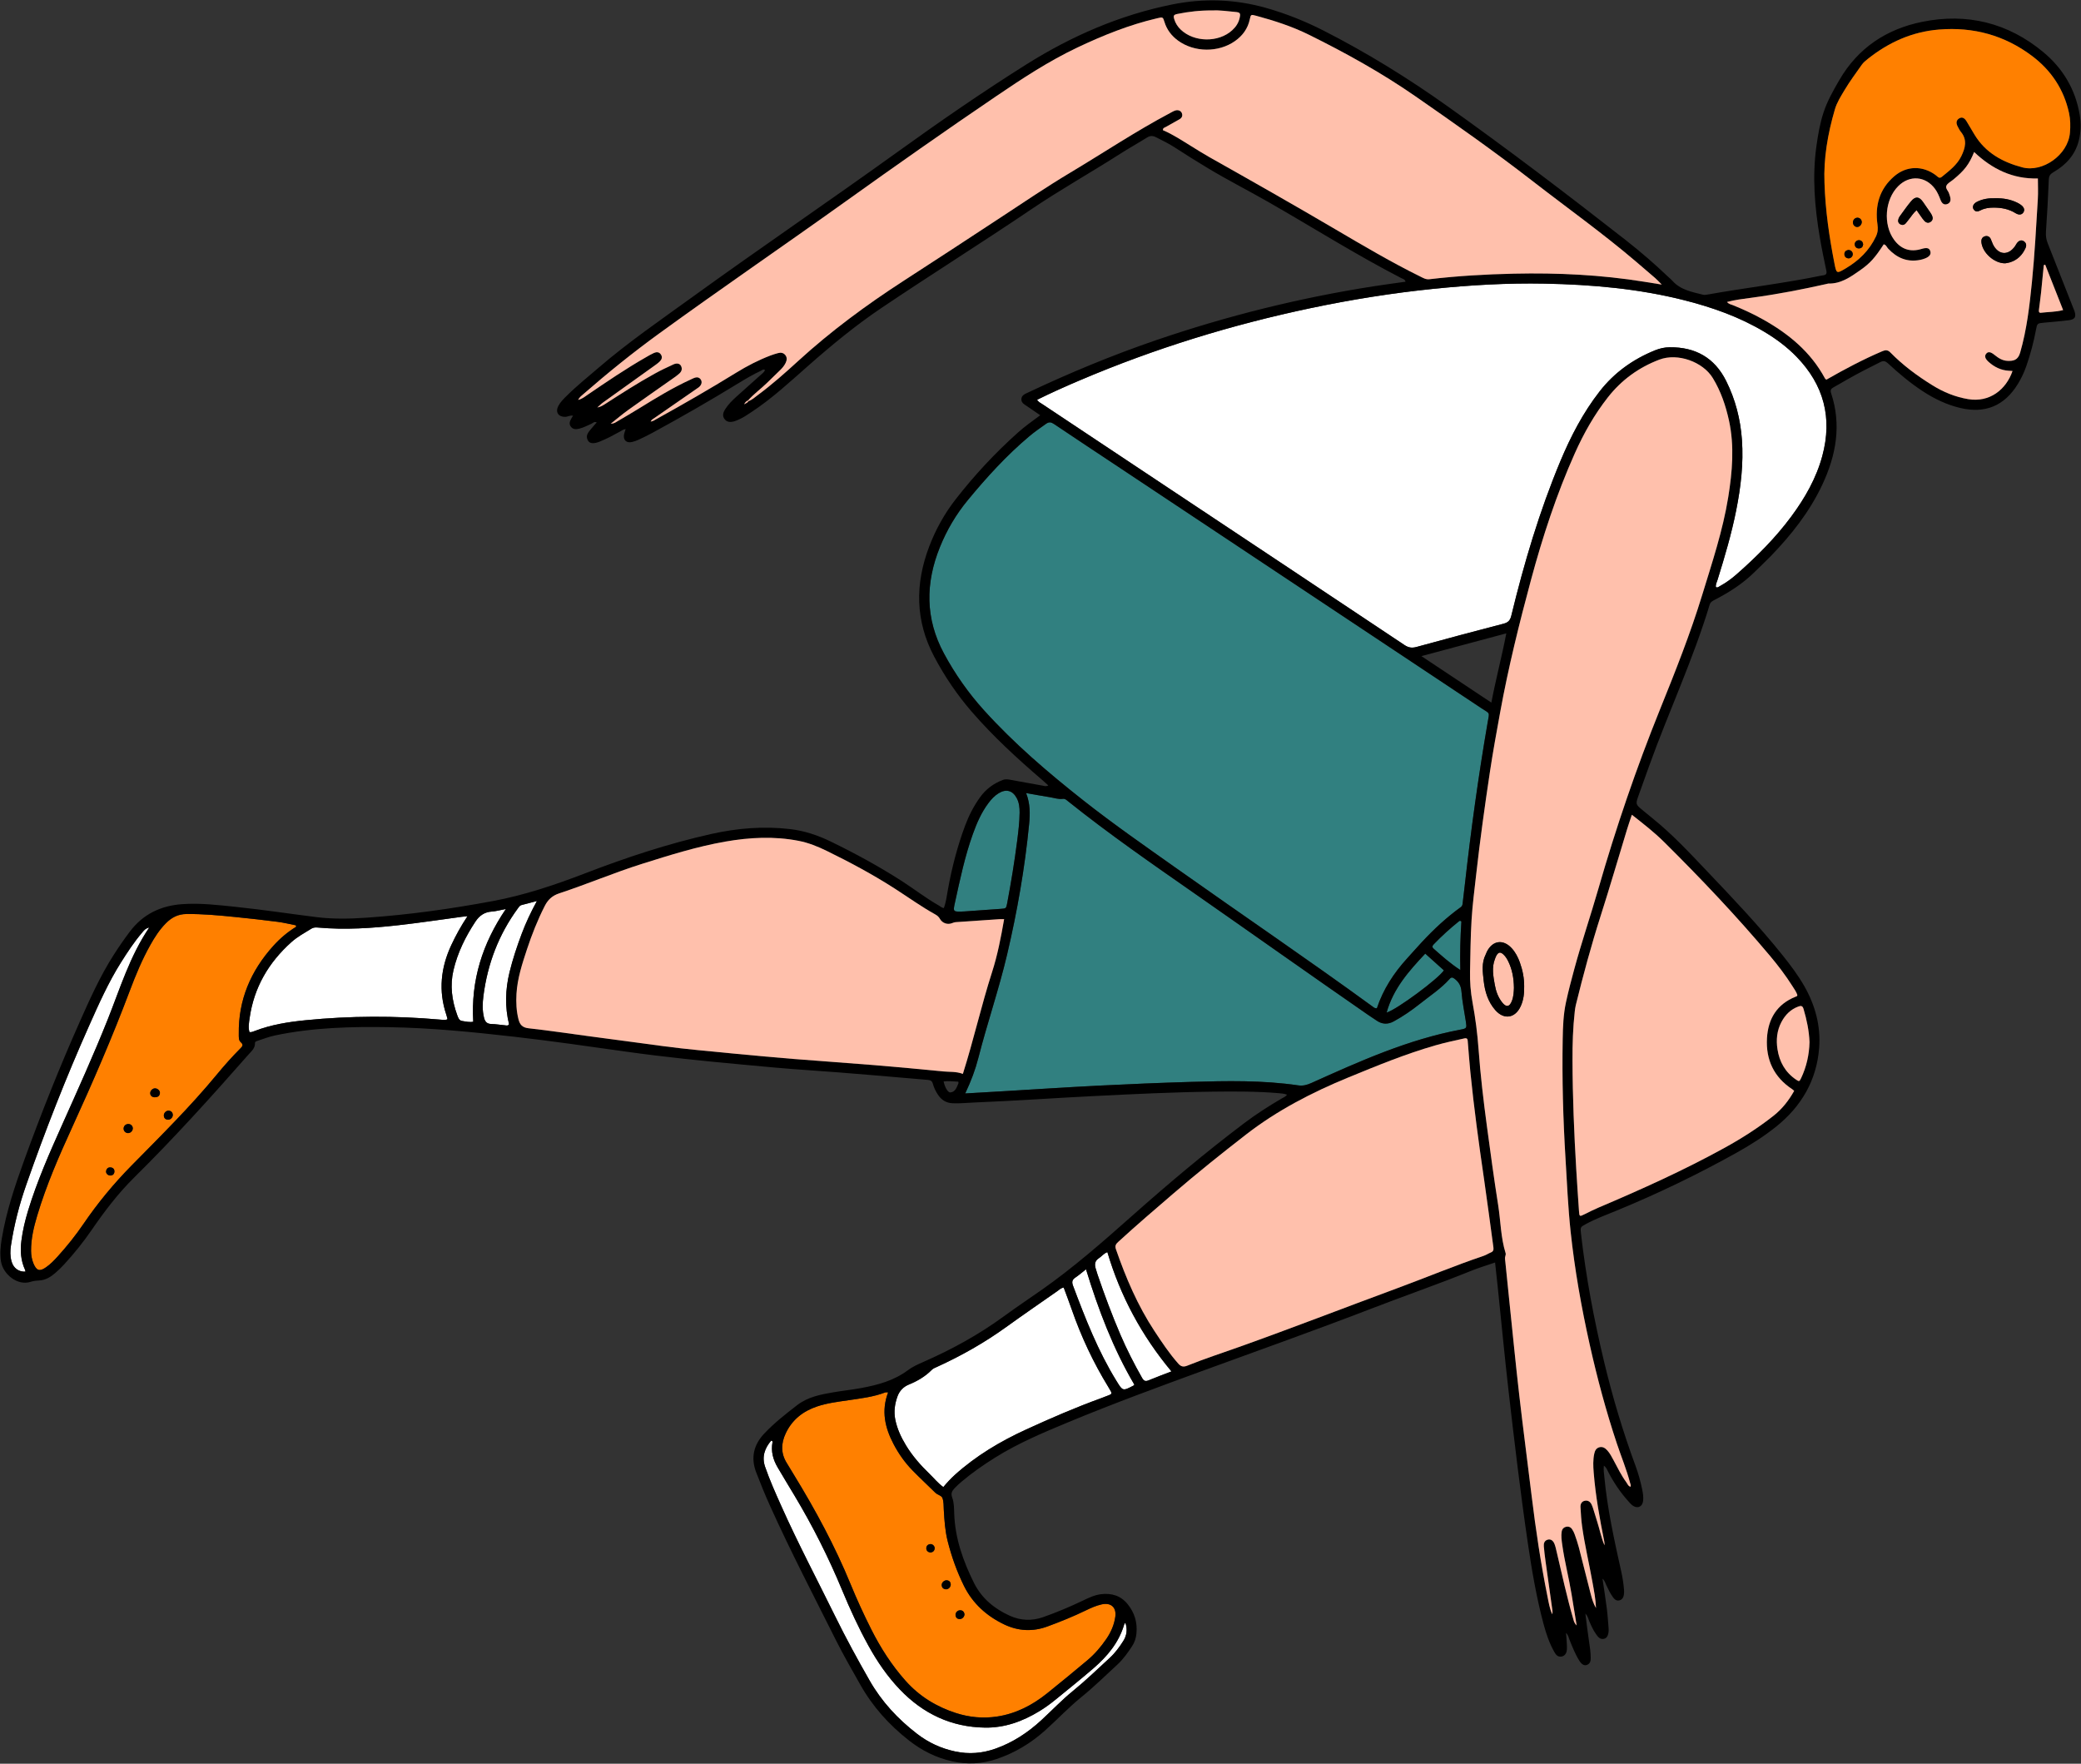 <?xml version="1.0" encoding="UTF-8"?> <svg xmlns="http://www.w3.org/2000/svg" id="Layer_2" data-name="Layer 2" viewBox="0 0 1440.5 1220.77"><rect x="0" y="0" width="1440.5" height="1220.77" fill="#333333" stroke="none"/> <defs> <style> .cls-1 { fill: #fff; } .cls-2 { fill: #318080; } .cls-3 { fill: #ff8000; } .cls-4 { fill: #ffc0ac; } </style> </defs> <g id="character"> <g> <path class="cls-1" d="m98.32,645.59c1.13-1.33,2.1-2.92,4.98-3.6-13.56,20.05-20.19,42.26-28.71,63.59-9.87,24.74-20.85,48.99-31.73,73.29-8.67,19.36-17.22,38.77-23.43,59.12-2.07,6.78-3.7,13.62-4.6,20.67-.9,7.01-.49,13.81,2.54,20.31.17.36.16.8.24,1.22-4.65.23-8.3-2.44-9.6-7.02-1.05-3.69-.99-7.42-.41-11.19,2.18-14.33,5.8-28.31,10.58-41.95,13.08-37.35,27.49-74.19,43.62-110.34,6.62-14.83,13.22-29.7,21.91-43.49,4.5-7.13,9.11-14.19,14.61-20.61Z"></path> <path class="cls-1" d="m361.16,626.38c3.18-.77,6.33-1.65,10.5-2.75-4.32,7.98-7.71,15.17-10.51,22.64-3.27,8.73-6.23,17.57-8.44,26.63-2.93,12-3.27,24.08-.34,36.06-.83,1.27-1.95.79-2.93.7-3.14-.28-6.28-.83-9.42-.9-3-.07-4.27-1.65-4.94-4.26-1.29-5.05-1.09-10.19-.44-15.24,2.86-22.19,10.6-42.5,23.89-60.6.71-.97,1.3-1.96,2.63-2.28Z"></path> <path class="cls-1" d="m340.43,630.94c2.95-.19,5.87-1.05,9.74-1.78-16.3,23.99-24.25,49.44-22.59,78.04-2.39.49-5.19-.1-7.9-.57-1.94-.34-2.59-2.39-3.2-4.07-3.68-10.11-5.08-20.46-2.58-31.05,2.86-12.14,8.3-23.17,15.15-33.55,2.72-4.12,6.23-6.69,11.38-7.02Z"></path> <path class="cls-1" d="m319.6,634.57c1.03-.14,2.06-.21,4-.41-4.55,6.88-8.08,13.3-11.19,19.97-7.31,15.65-9.02,31.68-3.45,48.25.28.85.5,1.72.73,2.59.03.13-.04.29-.09.64-1.67.57-3.44.26-5.18.11-30.97-2.73-61.94-2.64-92.86.44-11.97,1.19-23.88,3.07-35.22,7.44-1.1.43-2.21.96-3.66.79-.95-3.22-.34-6.49.11-9.69,2.99-21.19,13.14-38.48,28.95-52.63,4.17-3.73,9.11-6.38,13.83-9.31,1.53-.95,3.13-.87,4.8-.73,18.53,1.65,37,.43,55.41-1.64,14.64-1.64,29.21-3.86,43.82-5.82Z"></path> <path class="cls-1" d="m778.98,1123.12c1.61,4.74.97,8.94-1.47,12.77-2.66,4.19-5.59,8.19-9.3,11.6-8.43,7.74-16.65,15.72-25.54,22.95-7.73,6.28-14.57,13.52-21.89,20.25-9.31,8.57-19.65,15.37-31.62,19.63-9.18,3.27-18.48,4.01-28,1.97-9.71-2.09-18.41-6.07-26.37-12.21-13.31-10.25-24.43-22.2-32.81-36.84-8.39-14.65-16.45-29.45-23.9-44.58-12.49-25.4-25.73-50.43-37.27-76.29-4-8.94-8.01-17.87-11.2-27.12-2.38-6.92-.27-12.88,4.24-18.14.95.3.95.75.88,1.17-1.15,6.24.38,11.97,3.52,17.32,3.88,6.63,7.88,13.18,11.83,19.77,12.55,20.96,23.51,42.72,32.87,65.3,5.41,13.08,11.33,25.94,18.17,38.35,6.06,11,13.11,21.31,21.8,30.39,16.05,16.76,35.56,26.04,58.94,26.37,13.66.19,26.02-4.31,37.55-11.33,4.12-2.51,8.01-5.37,11.74-8.43,8.63-7.06,17.34-14.01,25.77-21.3,9.58-8.28,17.57-17.79,21.24-30.27.11-.37.41-.68.82-1.33Z"></path> <path class="cls-1" d="m810.9,949.24c-5.72,2.21-10.79,4.07-15.76,6.15-2.25.94-3.37.47-4.58-1.67-5.5-9.69-10.56-19.6-14.96-29.82-5.87-13.67-11.06-27.62-15.86-41.71-.48-1.42-.9-2.86-1.33-4.3-.84-2.87-.48-5.31,2.3-7.05,1.88-1.18,3.18-3.18,5.83-4.17,9.02,30.46,23.73,57.79,44.36,82.57Z"></path> <path class="cls-1" d="m785.23,958.41c-.33.37-.4.53-.53.59-7.6,3.99-7.49,3.92-11.97-3.35-12.72-20.64-21.46-43.08-29.93-65.65-.94-2.5-.8-4.15,1.55-5.71,2.48-1.65,4.73-3.65,7.4-5.74,8.58,28.02,18.81,54.95,33.48,79.86Z"></path> <path class="cls-1" d="m769,963.11c.68,1.19.35,1.93-.95,2.4-1.98.71-3.91,1.56-5.89,2.28-17.55,6.36-34.68,13.78-51.64,21.55-18,8.23-34.93,18.28-49.71,31.65-2.79,2.53-5.3,5.28-7.81,8.29-3.72-2.64-6.44-6.11-9.56-9.12-6.19-5.98-11.86-12.41-16.34-19.81-3.37-5.56-6.1-11.39-7.39-17.84-1.09-5.49-.33-10.8,1.54-15.98,1.4-3.88,4.13-6.68,7.92-8.22,5.93-2.41,11.32-5.59,15.84-10.17.98-1,2.28-1.44,3.5-2,16.9-7.7,32.97-16.79,48.05-27.67,11.73-8.45,23.64-16.64,35.49-24.92,1.2-.84,2.24-2.02,4.26-2.36,1.88,5.12,3.78,10.03,5.5,15,6.54,18.85,14.95,36.8,25.37,53.8.63,1.03,1.22,2.08,1.82,3.12Z"></path> <path class="cls-1" d="m1243.59,246.93c18.95,19.48,24.93,42.37,17.86,68.59-4.18,15.5-12.02,29.18-21.49,41.98-10.99,14.85-23.98,27.8-37.82,39.97-3.65,3.21-7.52,6.01-11.77,8.31-.73.4-1.39,1.22-2.61.57-.27-1.76.65-3.41,1.17-5.07,4.92-15.81,9.63-31.68,12.87-47.95,3.21-16.16,5.17-32.45,3.99-48.93-1.02-14.24-4.51-27.91-10.93-40.75-8.07-16.12-21.34-23.46-39.11-23.29-3.52.03-6.89.81-10.11,2.11-15.23,6.18-28.18,15.39-38.36,28.46-11.49,14.74-19.98,31.11-27.16,48.26-14.5,34.68-25.14,70.59-33.99,107.05-.8,3.27-2.23,4.66-5.41,5.48-20.1,5.22-40.16,10.58-60.18,16.08-3.2.88-5.58.51-8.35-1.34-54-36.01-108.07-71.92-162.13-107.85-29.47-19.6-58.95-39.18-88.41-58.79-1.23-.83-2.68-1.41-3.79-3.09,10.03-4.96,19.92-9.37,29.89-13.6,51.54-21.93,104.8-38.35,159.61-49.87,28.01-5.89,56.24-10.41,84.71-13.32,25.64-2.62,51.36-4.12,77.14-3.62,32.59.64,64.95,3.46,96.67,11.49,19.49,4.94,38.31,11.59,55.65,21.99,8.04,4.82,15.51,10.39,22.06,17.13Z"></path> <path class="cls-3" d="m204.8,640.46c.08.32.16.65.24.98-5.96,3.64-11.22,8.12-15.86,13.27-15.65,17.35-24.27,37.48-23.89,61.11.03,1.95-.21,4.21,1.36,5.55,2.23,1.88.95,3.1-.36,4.41-5.75,5.77-11.14,11.85-16.32,18.12-18.33,22.23-38.83,42.44-59,62.94-12.3,12.51-23.4,25.92-33.25,40.39-5.35,7.86-11.29,15.25-17.66,22.3-2.53,2.8-5.14,5.52-8.26,7.67-4.36,3.03-6.49,2.38-8.6-2.59-1.18-2.81-1.66-5.76-1.69-8.81-.07-8.38,1.86-16.42,4.24-24.37,6.31-21.12,15.11-41.26,24.25-61.25,14.21-31.08,27.81-62.42,39.84-94.41,4.09-10.87,8.53-21.56,14.22-31.69,3.02-5.4,6.36-10.59,10.75-15.02,3.95-3.98,8.33-6.37,14.31-6.42,11.33-.11,22.55.95,33.78,2.08,9.74.98,19.46,2.07,29.16,3.31,4.28.55,8.49,1.6,12.74,2.43Zm-85.17,131.25c-.1-1.75-1.08-2.75-2.76-2.94-1.76-.19-3.52,1.52-3.47,3.31.04,1.75,1.01,2.77,2.74,2.92,1.81.17,3.48-1.46,3.49-3.29Zm-8.93-15.05c.18-1.68-1.61-3.37-3.41-3.35-1.76,0-3.39,1.72-3.31,3.47.08,1.7,1.39,2.76,3.38,2.71,1.86-.06,3.14-.89,3.34-2.83Zm-18.77,24.36c0-1.7-1.4-3.06-3.13-3.04-1.76.03-3.14,1.31-3.24,3.01-.1,1.71,1.18,3.16,2.9,3.29,1.78.13,3.46-1.45,3.47-3.26Zm-12.73,30.02c.12-1.73-.88-2.87-2.66-3.01-1.8-.14-2.84.9-3.1,2.6-.22,1.5,1.12,2.91,2.79,3.02,1.68.02,2.84-.86,2.97-2.61Z"></path> <path class="cls-3" d="m762.54,1110.49c6.46-1.45,10.4,2.02,9.49,8.57-.78,5.61-3.03,10.71-6.21,15.36-3.76,5.49-8.08,10.53-13.19,14.8-9.25,7.72-18.52,15.42-27.93,22.94-10.15,8.1-21.41,13.96-34.43,15.94-9.71,1.48-19.27.57-28.55-2.41-13.58-4.36-25.36-11.62-34.93-22.38-9.59-10.78-17.26-22.78-23.73-35.61-5.15-10.22-9.92-20.62-14.26-31.2-10.83-26.4-24.35-51.4-39.23-75.7-1.65-2.7-3.25-5.43-4.92-8.11-4.23-6.76-4.04-13.66-.72-20.67,4.45-9.42,12-15.29,21.67-18.53,7.02-2.36,14.38-3.24,21.67-4.31,8.64-1.28,17.32-2.26,25.55-5.42.37-.14.84-.02,1.95-.02-4.87,12.89-2.16,24.47,3.72,35.7,3.51,6.72,7.85,12.87,13.13,18.29,5.14,5.28,10.58,10.29,15.82,15.47,1.51,1.49,4.28,1.94,4.91,3.62.97,2.58.81,5.61.97,8.46.42,7.22.9,14.43,2.68,21.47,2.7,10.69,6.38,21.05,11.26,30.92,6.04,12.18,15.69,20.87,27.85,26.69,9.67,4.62,19.72,5.17,29.85,1.45,9.04-3.32,17.97-6.93,26.64-11.13,3.53-1.71,7.09-3.32,10.94-4.19Zm-97.91,10.14c1.67-.1,3.12-1.81,3-3.5-.33-1.53-1.24-2.58-3.03-2.57-1.92.02-3.42,1.74-3.14,3.61.27,1.79,1.46,2.57,3.17,2.46Zm-6.51-23.85c-.06-1.6-.83-2.74-2.6-2.96-1.74-.22-3.66,1.39-3.66,3.15s.91,2.81,2.64,3.05c1.8.26,3.53-1.28,3.62-3.24Zm-11.13-24.94c.19-1.63-1.42-3.26-3.05-3.08-1.68.19-2.76,1.24-2.74,2.94.03,1.7,1.16,2.64,2.86,2.91,1.63-.21,2.74-1.06,2.93-2.77Z"></path> <path class="cls-4" d="m1047.97,683.72c-.09,2.5-.16,5.96-1.47,9.23-1.61,4.01-3.81,4.41-6.51,1.09-2.91-3.57-4.46-7.82-5.25-12.29-1.07-6.01-2.28-12.09.13-18.1.33-.83.6-1.71,1.07-2.46,1.39-2.23,2.72-2.4,4.72-.58,1.58,1.44,2.64,3.25,3.55,5.16,2.54,5.38,3.67,11.08,3.76,17.95Z"></path> <path class="cls-2" d="m986.57,660.06c4.45,3.99,8.68,7.79,12.9,11.57-3.69,5.73-32.34,27.03-39.63,29.24,4.65-16.71,15.46-28.79,26.73-40.81Z"></path> <path class="cls-2" d="m1010.07,637.56c.35-.28.82-.34,1.52.25-.71,10.76-1.03,21.81-.74,33.6-7.12-4.63-12.75-9.71-18.44-14.74-1.2-1.06-1.01-1.95,0-3.02,5.52-5.76,11.43-11.1,17.65-16.09Z"></path> <path class="cls-2" d="m703.77,552.37c1.69,3.14,2.05,6.59,2.02,10.08-.07,6.64-.88,13.22-1.72,19.78-1.83,14.34-4.19,28.6-6.86,42.8-.72,3.83-.79,3.79-4.5,4.04-8.87.62-17.73,1.26-24.85,1.77-8.3.42-8.26.43-6.83-6.08,3.51-16.02,6.86-32.08,12.43-47.56,2.71-7.55,5.88-14.83,10.72-21.29,2-2.68,4.23-5.12,7.1-6.87,5.17-3.14,9.65-1.95,12.49,3.33Z"></path> <path class="cls-2" d="m1014.67,706.96c.71,4.72.71,4.87-3.75,5.71-36.29,6.86-69.66,21.84-103.02,36.87-3.06,1.38-5.81,2.21-9.35,1.69-24.55-3.59-49.27-3.11-73.96-2.39-21.23.62-42.45,1.5-63.66,2.57-22.86,1.15-45.71,2.67-68.56,4.02-7.79.46-15.59.9-24.23,1.4,4.04-8.47,7.03-16.49,9.15-24.79,6.11-23.92,14.19-47.32,19.84-71.33,7-29.75,12.28-59.87,15.25-90.33.69-7.06.79-14.06-2.08-21.44,5.93,1.04,11.21,2.02,16.51,2.86,2.96.47,5.85,1.56,8.91,1.13,1.57-.22,2.52.81,3.56,1.64,28.36,22.7,58.23,43.36,87.99,64.11,39.91,27.83,79.58,55.97,119.58,83.66,1.98,1.37,4.02,2.64,6,4.01,3.84,2.68,7.77,2.85,11.87.63,6.5-3.53,12.58-7.74,18.35-12.33,6.94-5.53,14.45-10.39,20.41-17.09,1.19-1.34,2.04-1.1,3.37-.11,3.05,2.29,4.52,4.96,4.82,8.98.52,6.88,1.97,13.69,3,20.53Z"></path> <path class="cls-2" d="m1025.28,490.09c6.37,4.23,5.81,2.3,4.43,10.35-6.37,36.94-11.49,74.07-15.66,111.32-.5,4.49-1.08,8.97-1.58,13.46-.12,1.07-.3,1.94-1.31,2.67-9.8,7.06-18.6,15.26-26.82,24.09-3.49,3.74-6.86,7.6-10.31,11.39-9.22,10.12-16.57,21.38-20.94,34.52-1.55.08-2.18-.64-2.89-1.15-44.55-32.46-90.17-63.39-135.15-95.24-21.99-15.57-44.16-30.93-65.33-47.63-24.27-19.14-47.72-39.19-68.5-62.16-10.85-12-20.09-25.12-27.79-39.4-13.03-24.16-12.87-48.69-2.81-73.6,4.76-11.79,11.17-22.67,19.29-32.51,13.05-15.82,26.82-30.96,42.55-44.2,3.69-3.11,7.66-5.84,11.59-8.63,2.1-1.49,3.55-1.23,5.59.14,14.74,9.93,29.57,19.71,44.37,29.54,83.76,55.67,167.53,111.33,251.27,167.04Z"></path> <path d="m1439.58,79.29c1.02,5.99.9,12.01-.58,17.94-2.5,9.98-8.89,16.95-17.57,21.93-2.24,1.29-3.11,2.6-3.22,5.23-.48,12.03-1.15,24.07-1.97,36.09-.19,2.81.2,5.33,1.22,7.9,5.89,14.83,11.72,29.69,17.57,44.53.33.84.71,1.67.99,2.52,1.26,3.92.3,5.66-3.88,6.2-5.67.72-11.38,1.18-17.08,1.7-4.86.45-4.87.42-5.75,5.06-1.59,8.45-3.8,16.73-6.61,24.86-1.53,4.42-3.51,8.64-5.97,12.63-9.27,15.05-22.57,20.55-39.73,16.52-9.37-2.21-17.87-6.3-25.87-11.51-8.73-5.69-16.68-12.39-24.31-19.45-1.73-1.6-3.08-1.88-5.08-.89-7.83,3.88-15.6,7.86-23.19,12.19-3.14,1.78-6.24,3.65-9.4,5.38-1.69.93-2.32,1.94-1.64,3.97,7.33,22.07,3.46,43.11-6.14,63.53-8.76,18.62-21.34,34.54-35.55,49.24-3.56,3.68-7.34,7.15-10.96,10.77-8.3,8.29-18.05,14.49-28.41,19.8-1.43.73-2.51,1.49-2.99,3.08-11.49,38.13-28.43,74.2-41.88,111.6-2.59,7.22-5.22,14.44-7.77,21.68-1.59,4.51-1.33,5.23,2.52,8.4,2.44,2.01,4.86,4.05,7.33,6.02,14.05,11.25,26.23,24.43,38.58,37.42,17.76,18.65,35.49,37.35,51.62,57.47,5.47,6.83,10.74,13.81,15.08,21.41,7.59,13.28,11.48,27.68,10.3,42.88-1.74,22.34-12.3,40.38-29.64,54.32-8.57,6.88-17.9,12.79-27.51,18.15-26.84,14.99-54.48,28.32-82.92,40.02-7.23,2.97-14.6,5.65-21.49,9.41-3.68,2-3.79,2.16-3.32,6.35,3.41,29.97,8.99,59.54,16.01,88.85,5.86,24.47,13.05,48.54,21.78,72.15,1.93,5.22,3.42,10.6,4.55,16.06.55,2.67,1,5.36.71,8.07-.46,4.25-4.11,5.76-7.49,3.14-1.06-.83-1.95-1.89-2.85-2.9-5.45-6.09-9.98-12.82-13.76-20.07-.74-1.41-1.17-3.06-3.1-4.48-.33,2.9.11,5.33.33,7.76,2.07,22.1,6.86,43.71,11.66,65.32.92,4.13,1.6,8.28,1.94,12.49.1,1.19.14,2.42-.04,3.6-.28,1.86-1.02,3.51-3.07,4.06-2.1.56-3.42-.65-4.54-2.19-1.86-2.57-3.22-5.43-4.56-8.29-.68-1.45-1.04-3.1-2.66-4.53,1.06,7.27,2.16,14.09,3.03,20.95.57,4.47.82,8.99,1.21,13.49.04.45.03.91.02,1.36-.1,3.32-1.2,5.42-3.24,5.85-2.73.58-4.13-1.31-5.45-3.18-2.02-2.84-3.43-6.01-4.79-9.2-.64-1.49-.88-3.19-2.62-5.09.45,3.65.79,6.62,1.19,9.59.71,5.22,1.49,10.43,2.16,15.66.23,1.79.26,3.6.33,5.41.08,2.08-.39,3.96-2.54,4.84-1.78.72-3.58-.15-5.18-2.64-2.94-4.59-4.9-9.65-6.93-14.68-.61-1.51-.81-3.23-2.44-4.81.14,1.77.29,3.15.37,4.54.12,2.25.35,4.51.24,6.76-.14,2.88-1.54,4.66-3.68,5.05-2.55.47-3.89-1.14-4.98-3.06-3.45-6.07-5.67-12.62-7.47-19.32-4.93-18.36-8.1-37.07-10.87-55.83-5.14-34.87-9.27-69.86-13.3-104.87-2.79-24.23-5.07-48.53-7.59-72.79-.58-5.53-1.2-11.05-1.83-16.85-5.77,1.99-11.36,3.64-16.73,5.82-22.6,9.16-45.65,17.12-68.39,25.9-38.33,14.8-77.05,28.53-115.64,42.63-31.8,11.62-63.6,23.28-94.88,36.27-17.24,7.16-34.45,14.41-50.36,24.35-8.2,5.13-16.09,10.62-23.46,16.86-1.72,1.46-3.39,3-4.92,4.65-1.64,1.78-2.43,3.44-1.37,6.33,1.26,3.42,1.23,7.39,1.36,11.14.61,17.09,6.2,32.8,13.69,47.84,5.28,10.6,14.09,17.91,24.85,22.74,7.45,3.34,15.15,3.67,22.9.96,9.38-3.29,18.53-7.13,27.5-11.42,4.09-1.96,8.2-3.96,12.72-4.49,7.23-.84,13.54.91,18.41,6.92,4.84,5.97,6.76,12.64,6.08,20.19-.3,3.21-1.25,6.22-3.03,8.89-3,4.52-6.09,8.97-10.13,12.68-8.21,7.53-16.14,15.38-24.81,22.41-8.91,7.21-16.76,15.59-25.29,23.23-9.9,8.87-21.04,15.57-33.63,19.79-10.08,3.38-20.35,3.86-30.74,1.55-11.06-2.46-20.82-7.37-29.8-14.39-13.85-10.83-25.27-23.56-33.89-38.91-5.68-10.11-11.51-20.14-16.7-30.51-15.43-30.83-31.38-61.41-45.55-92.86-3.46-7.69-6.67-15.48-9.68-23.36-3.84-10.05-1.72-19.03,5.49-26.7,6.93-7.37,14.89-13.61,22.88-19.78,7.41-5.72,16.36-7.41,25.29-8.94,6.38-1.08,12.84-1.75,19.2-2.93,11.45-2.13,22.58-5.14,32.17-12.31,3.12-2.33,6.73-3.99,10.32-5.56,19.79-8.66,38.63-18.96,56.11-31.74,8.63-6.32,17.53-12.25,26.29-18.39,21.86-15.35,41.9-32.91,61.86-50.62,25.35-22.5,51.26-44.36,78.35-64.78,8.19-6.17,16.8-11.71,25.65-16.88,1.26-.74,2.73-1.22,3.87-2.72-1.96-.79-3.82-.9-5.71-1.06-15.03-1.29-30.1-1.25-45.16-1.07-27.57.33-55.11,1.67-82.64,3.05-27.54,1.37-55.04,3.35-82.59,4.44-5.11.2-10.18.78-15.33.55-4.73-.21-7.92-2.39-10.37-6.16-1.5-2.29-2.66-4.75-3.37-7.36-.54-1.97-1.64-2.5-3.54-2.66-13.35-1.08-26.7-2.33-40.05-3.42-14.41-1.18-28.82-2.39-43.25-3.34-15.48-1.02-30.91-2.53-46.36-3.96-26.23-2.43-52.44-5.08-78.55-8.75-26.09-3.66-52.16-7.45-78.35-10.43-28.43-3.23-56.92-6.07-85.55-6.57-26.68-.47-53.32.19-79.6,5.68-4.15.87-8.08,2.39-12.08,3.71-.87.28-1.94.54-1.9,1.61.12,3.64-2.53,5.69-4.56,8-25.56,29.08-51.49,57.82-79.05,85.03-11.2,11.07-20.66,23.53-29.54,36.46-5.72,8.34-12.06,16.19-18.9,23.63-1.93,2.1-3.99,4.11-6.15,5.98-3.23,2.8-6.76,4.99-11.25,5.21-1.94.1-3.95.3-5.77.91-9.19,3.06-19.23-5.34-20.6-14.09-.84-5.33-.34-10.5.53-15.71,3.15-18.96,9.25-37.06,15.79-55.05,11.67-32.13,24.31-63.88,38.2-95.11,6.97-15.68,14-31.36,23.24-45.9,3.64-5.72,7.49-11.3,11.59-16.71,9.04-11.93,21.3-17.74,36.01-18.81,12.54-.91,24.97.61,37.41,1.9,18.72,1.94,37.32,4.81,56,7.12,11.39,1.4,22.88,1.13,34.3.35,29.33-2.02,58.4-6.12,87.29-11.49,22.13-4.11,43.36-11.29,64.33-19.35,28.4-10.93,57.26-20.46,86.99-27.11,18.05-4.03,36.29-5.54,54.76-3.35,9.86,1.17,19.06,4.29,27.91,8.58,16.68,8.1,32.94,16.95,48.57,26.93,8.87,5.67,17.19,12.2,26.38,17.42,1.03.59,1.89,1.51,3.34,1.72,1.56-4.07,2.05-8.41,2.82-12.67,2.72-15.15,6.55-29.99,11.93-44.42,2.59-6.96,5.95-13.49,10.27-19.53,4.07-5.69,9.4-9.67,15.94-12.11,1.95-.73,3.88-.29,5.79.05,7.26,1.28,14.51,2.64,21.77,3.94,1.12.2,2.28.71,3.82-.18-1.53-1.36-2.93-2.65-4.37-3.89-17.17-14.73-33.8-30-48.64-47.13-10.1-11.66-18.67-24.32-25.92-37.98-13.26-24.99-13.37-50.47-3.5-76.4,4.47-11.74,10.53-22.67,18.27-32.61,12.99-16.68,27.34-32.1,43.1-46.19,4.71-4.21,9.85-7.88,15.47-12.01-3.22-2.21-6.13-4.22-9.05-6.21-1.86-1.26-4.16-2.32-4-5.01s2.53-3.53,4.57-4.49c28.88-13.64,58.33-25.86,88.55-36.21,49.26-16.86,99.58-29.38,151.02-37.39,7.21-1.12,14.46-2.07,21.78-3.12-.46-1.75-1.82-1.91-2.81-2.42-31.34-16.16-61.15-34.99-91.72-52.5-13.98-8.01-28.36-15.29-42.17-23.6-7.74-4.66-15.41-9.44-22.98-14.37-4.18-2.72-8.63-4.9-13.07-7.13-2.27-1.14-4.1-1.11-6.28.27-6.12,3.85-12.45,7.35-18.54,11.25-20.29,12.99-41.35,24.76-61.32,38.27-34.3,23.21-69.42,45.19-103.78,68.32-17.93,12.06-34.51,25.74-50.69,39.99-12.78,11.24-25.25,22.86-39.55,32.24-2.65,1.73-5.24,3.55-8.14,4.85-1.23.56-2.46,1.17-3.76,1.51-2.44.64-4.87.68-6.58-1.6-1.72-2.29-.95-4.6.38-6.74,2.1-3.35,4.9-6.1,7.8-8.74,5.35-4.86,10.8-9.62,16.16-14.47,1.32-1.19,2.86-2.22,3.7-3.91-1.13-1.02-1.97,0-2.81.39-5.46,2.56-10.65,5.61-15.79,8.76-19.39,11.89-39.11,23.19-59.08,34.07-3.17,1.73-6.43,3.31-9.69,4.85-1.49.7-3.08,1.28-4.68,1.64-3.92.91-6.24-1.27-5.58-5.17.2-1.15.68-2.26,1.14-3.73-1.62.07-2.63.97-3.71,1.57-4.48,2.48-8.99,4.9-13.73,6.86-4.5,1.87-7.34,1.75-8.66-.52-2.06-3.55.49-5.94,2.44-8.39,1.11-1.4,2.36-2.69,3.63-4.13-1.75-.92-2.68.48-3.8.96-2.75,1.2-5.39,2.64-8.36,3.35-2.2.53-4.25.56-5.74-1.38-1.39-1.82-.83-3.7.23-5.49.37-.63.75-1.27,1.25-2.12-2.09-.4-3.66.78-5.42.8-4.71.06-6.93-3.25-4.78-7.48,1.39-2.72,3.58-4.84,5.72-6.96,7.05-7.02,14.83-13.23,22.37-19.72,20.48-17.61,42.74-32.87,64.58-48.67,47.11-34.07,95.22-66.74,142.41-100.71,29.07-20.93,58.58-41.33,88.95-60.41,31.26-19.63,64.58-34.16,100.93-41.49,21.83-4.4,43.38-3.7,64.81,2.35,13.81,3.9,27.05,9.17,39.84,15.68,29.99,15.27,58.5,32.88,85.92,52.4,41.86,29.81,82.75,60.87,123.2,92.53,10.33,8.08,20.24,16.66,29.73,25.71.87.84,1.86,1.57,2.64,2.47,5.65,6.47,13.64,7.82,21.34,9.78.84.21,1.81.09,2.69-.06,26.37-4.72,53.03-7.79,79.29-13.19.45-.09.9-.14,1.34-.21,1.83-.3,2.45-1.13,2.03-3.13-1.62-7.65-3.21-15.32-4.52-23.04-3.57-21.02-5.34-42.13-2.34-63.4,1.11-7.91,2.46-15.82,4.99-23.38,2.62-7.87,6.73-15.09,10.9-22.27,12.94-22.27,32.72-35.24,57.36-40.23,30.97-6.28,59.35.67,83.79,20.98,13.48,11.2,22.18,25.69,25.16,43.22Zm-6.75,12.72c.43-4.69.37-9.32-.64-13.92-3.57-16.3-12.35-29.39-25.5-39.31-19.04-14.36-40.64-20.27-64.48-18.33-18.67,1.52-34.82,8.82-49.3,20.34-1.52,1.22-3.06,2.46-4.19,4.08-4.06,5.8-8.31,11.45-11.93,17.55-2.54,4.27-5.27,8.52-6.66,13.29-4.93,16.85-7.88,34-7.19,50.85.62,19.21,3.31,37.36,6.82,55.4,1.46,7.54,1.47,7.63,7.98,3.75,8.97-5.35,16.19-12.28,20.78-21.95,1.4-2.95,1.52-5.38,1.1-8.39-1.84-13.06,1.36-24.58,11.62-33.38,8.55-7.35,19.66-7.47,28.7-.77.48.36.94.76,1.38,1.16.94.86,1.86.83,2.82.05,5.12-4.21,10.55-8.21,13.52-14.34,2.69-5.54,4.3-11.24-.27-16.79-.94-1.15-1.61-2.54-2.31-3.87-1.25-2.39-.84-4.31,1.06-5.48,1.87-1.15,3.61-.51,5.14,2,1.88,3.09,3.67,6.22,5.55,9.31,7.6,12.49,19.23,18.9,33,22.57,14.1,3.75,31.63-8.57,33-23.82Zm-20.01,124.47c4.97-.6,10.05-.49,15.31-1.85-4.22-10.69-8.31-21.07-12.41-31.44-.32.11-.65.22-.98.33-.62,6.26-1.19,12.53-1.86,18.79-.43,4.02-1,8.03-1.49,12.05-.14,1.1-.17,2.31,1.43,2.12Zm-2.21-78.48c.3-4.88.05-9.79.05-14.48-17.49.49-31.75-6.57-44.14-18.31-3.46,8.57-6.64,12.71-14.51,19.16-1.62,1.34-3.84,2.4-4.67,4.13-.91,1.9,1.44,3.7,1.93,5.71.14.58.4,1.14.56,1.71.8,2.74.19,4.48-1.82,5.28-2.04.8-3.7-.09-4.74-2.84-1.02-2.69-2.11-5.32-3.82-7.64-6.56-8.9-17.6-9.73-25.44-1.91-9.27,9.24-10.63,26.54-2.92,37.12,4.81,6.59,11.22,8.74,19.01,6.38,3.67-1.12,5.4-.68,6.08,1.52.69,2.2-.54,3.87-3.85,5.13-.98.37-2,.69-3.03.89-8.97,1.82-16.22-1.28-22.31-7.79-.96-1.01-1.39-2.67-3.05-2.94-6.04,9.26-9.27,12.99-16.4,17.99-6.62,4.64-13.28,9.38-21.96,9.15-17.76,4.06-35.63,7.48-53.69,9.9-5.42.72-10.89,1.36-16.41,2.84,1.21,1.54,2.8,1.71,4.14,2.25,7.12,2.89,14.09,6.1,20.79,9.86,17.78,9.96,33.06,22.54,42.89,40.85.13.25.43.4.92.84,12.71-7.28,25.46-14.04,38.77-19.71,2.26-.96,3.79-.94,5.59.9,8.68,8.87,18.6,16.19,29.12,22.71,7.61,4.72,15.78,8.07,24.68,9.56,14.84,2.5,26.29-6.6,30.72-19.48-.93-.06-1.82-.12-2.7-.17-5.33-.35-9.86-2.56-13.79-6.07-2.59-2.32-3.06-4.17-1.69-5.77,1.33-1.56,3.03-1.3,5.81.96,2.62,2.13,5.45,3.92,8.89,4.05,3.93.15,7.22-.35,8.75-5.66,4.63-16.01,6.51-32.44,8.17-48.91,1.9-19.03,2.91-38.13,4.07-57.21Zm-149.16,177.52c7.07-26.22,1.09-49.11-17.86-68.59-6.55-6.74-14.02-12.31-22.06-17.13-17.34-10.4-36.16-17.05-55.65-21.99-31.72-8.03-64.08-10.85-96.67-11.49-25.78-.5-51.5,1-77.14,3.62-28.47,2.91-56.7,7.43-84.71,13.32-54.81,11.52-108.07,27.94-159.61,49.87-9.97,4.23-19.86,8.64-29.89,13.6,1.11,1.68,2.56,2.26,3.79,3.09,29.46,19.61,58.94,39.19,88.41,58.79,54.06,35.93,108.13,71.84,162.13,107.85,2.77,1.85,5.15,2.22,8.35,1.34,20.02-5.5,40.08-10.86,60.18-16.08,3.18-.82,4.61-2.21,5.41-5.48,8.85-36.46,19.49-72.37,33.99-107.05,7.18-17.15,15.67-33.52,27.16-48.26,10.18-13.07,23.13-22.28,38.36-28.46,3.22-1.3,6.59-2.08,10.11-2.11,17.77-.17,31.04,7.17,39.11,23.29,6.42,12.84,9.91,26.51,10.93,40.75,1.18,16.48-.78,32.77-3.99,48.93-3.24,16.27-7.95,32.14-12.87,47.95-.52,1.66-1.44,3.31-1.17,5.07,1.22.65,1.88-.17,2.61-.57,4.25-2.3,8.12-5.1,11.77-8.31,13.84-12.17,26.83-25.12,37.82-39.97,9.47-12.8,17.31-26.48,21.49-41.98Zm-8.88,405.81c-.3-7.81-1.89-15.43-4.12-22.95-.64-2.17-1.65-2.43-3.64-1.69-5.37,2.01-9.06,5.77-11.68,10.72-3.15,5.95-3.74,12.37-2.73,18.87,1.34,8.67,5.36,15.89,12.76,20.93,2.25,1.53,2.44,1.46,3.61-.99,3.72-7.86,5.58-16.16,5.8-24.89Zm-9.64-31.45c.51-.2,1.22-.24,1.22-1.21-.72-2.18-2.15-4.14-3.43-6.16-4.68-7.39-9.98-14.33-15.6-21.02-23.08-27.46-47.74-53.44-73.2-78.68-6.73-6.67-14.19-12.51-22.32-18.87-1.27,3.82-2.37,6.92-3.32,10.05-6.1,20.01-11.94,40.09-18.31,60.01-6.51,20.36-12.07,40.96-17.18,61.7-.35,1.46-.55,2.96-.72,4.45-1.27,11.24-1.61,22.51-1.57,33.81.08,25.16,1.11,50.28,2.6,75.38.57,9.62,1.23,19.23,1.89,28.84.27,3.96.42,3.99,3.81,2.29,3.1-1.54,6.18-3.12,9.36-4.47,29.93-12.71,59.56-26.03,88.04-41.76,11.75-6.5,23.03-13.71,33.56-22.03,5.93-4.69,10.5-10.56,14.19-17.15-.6-.52-.9-.86-1.27-1.1-12.77-8.36-18.41-20.45-17.55-35.38.77-13.34,6.84-23.52,19.8-28.7Zm-46.62-345.77c2.83-17.6,4.37-35.27.53-52.98-2.26-10.37-5.62-20.28-11.17-29.4-6.89-11.35-24.37-17.61-37.02-12.81-14.21,5.39-26.16,14.02-35.63,26.09-9.37,11.93-16.75,25.01-22.91,38.79-12.63,28.25-22.22,57.58-30.27,87.39-8.19,30.36-15.75,60.88-21.4,91.86-2.48,13.62-4.98,27.24-7.04,40.92-3.59,23.82-6.91,47.68-9.59,71.63-1.15,10.32-2.52,20.62-3.15,31-.73,11.89-.81,23.78-1.06,35.68-.15,7.26.39,14.43,1.72,21.56,2.01,10.82,3.41,21.71,4.2,32.69,1.28,17.73,3.39,35.37,5.75,52.98,2.45,18.21,4.91,36.41,7.78,54.55,1.76,11.12,1.78,22.5,5.17,33.36.17.53.06,1.23-.14,1.78-.54,1.5-.18,2.97-.03,4.46.96,9.28,1.87,18.58,2.84,27.86,2.22,21.27,4.28,42.55,6.73,63.79,2.68,23.33,5.76,46.62,8.59,69.94,2.86,23.47,6.34,46.84,11.03,70.02.83,4.08,1.45,8.24,3.28,12.07.19-.94.21-1.84.09-2.72-1.6-11.48-3.23-22.95-4.82-34.44-.45-3.28-.85-6.57-1.12-9.87-.16-2.07.38-3.96,2.71-4.62,2.02-.56,3.76.54,4.74,3.16.64,1.68,1.01,3.47,1.42,5.22,3.72,15.67,7.09,31.42,11.6,46.89.34,1.19.58,2.44,2.27,4.14-1.3-7.96-2.44-14.92-3.58-21.88-1.86-11.29-4.78-22.38-6.37-33.72-.45-3.13-.92-6.27-.42-9.44.26-1.63,1.2-2.77,2.79-3.21,1.77-.49,3.34.03,4.37,1.56.75,1.11,1.38,2.34,1.82,3.61,1.05,2.98,2.1,5.97,2.89,9.03,2.76,10.63,5.36,21.3,8.13,31.93.9,3.45,1.84,6.91,3.74,10.02-.21-6.16-1.41-12.15-2.49-18.15-2.28-12.74-5.3-25.35-7.1-38.18-.62-4.46-.9-8.99-1.15-13.49-.11-2.09.73-3.97,3.04-4.42,2.23-.44,3.76.76,4.69,2.71.45.95.79,1.95,1.11,2.96.91,2.87,1.75,5.76,2.67,8.62,1.77,5.49,2.8,11.2,5.1,16.56.09-.91.03-1.8-.14-2.66-3.17-15.8-6.05-31.64-7.33-47.73-.35-4.37-.54-8.71.4-13.04.44-2.03,1.28-3.76,3.39-4.4,2.33-.7,4.12.47,5.59,2.09,1.84,2.02,3.09,4.45,4.37,6.84,2.76,5.18,5.34,10.47,8.82,15.23.83,1.14,1.28,2.72,2.95,3.13.4-.98-.09-1.8-.32-2.66-2.46-9.34-6.17-18.25-9.21-27.38-7.47-22.44-13.58-45.24-18.74-68.32-5.79-25.89-10.41-51.96-13.23-78.33-1.8-16.78-2.5-33.64-3.53-50.47-1.69-27.53-2.43-55.08-1.95-82.65.14-8.58.46-17.2,2.29-25.61,1.65-7.65,3.65-15.22,5.7-22.77,5.08-18.74,11.36-37.13,16.73-55.78,12.13-42.14,26.27-83.56,42.69-124.21,10.54-26.1,20.94-52.25,29.19-79.2,6.82-22.31,14.26-44.46,17.99-67.58Zm-46.02-147.14c-1.98-1.98-3.16-3.31-4.5-4.47-4.32-3.76-8.68-7.46-13.04-11.18-23.27-19.87-48.21-37.61-72.36-56.36-26.18-20.32-53.31-39.37-80.54-58.26-23.42-16.25-48.3-30.05-73.85-42.68-11.65-5.76-23.96-9.73-36.48-13.11-3.62-.98-3.67-.93-4.41,2.52-1.36,6.38-4.95,11.24-10.17,14.95-11.41,8.1-28.21,7.97-39.48-.28-4.5-3.3-7.75-7.52-9.4-12.92-1.07-3.47-1.13-3.45-4.95-2.56-19.31,4.49-37.58,11.86-55.43,20.32-19.79,9.4-38.04,21.41-56.11,33.67-35.02,23.76-69.65,48.09-104.07,72.72-42.99,30.76-86.65,60.58-129.43,91.65-18.06,13.12-35.39,27.11-52.2,41.77-1.2,1.04-2.55,1.97-3.72,4.05,2.84-.67,4.54-2.15,6.32-3.36,13.44-9.16,26.88-18.31,41.03-26.37,1.7-.97,3.39-1.98,5.18-2.77,1.77-.78,3.57-.78,4.81,1.07,1.25,1.85.53,3.54-.84,4.87-1.28,1.25-2.79,2.28-4.26,3.33-11.63,8.34-23.28,16.64-34.9,24.99-1.44,1.03-2.69,2.32-4.03,3.49,2.06-.37,3.61-1.26,5.12-2.22,11.4-7.33,22.78-14.7,34.66-21.23,4.22-2.32,8.58-4.39,12.96-6.39,2.37-1.08,4.36-.58,5.2,1.03,1.05,2.01.47,3.83-1.13,5.29-1.11,1.01-2.33,1.91-3.56,2.78-10.59,7.46-21.23,14.85-31.76,22.39-3.99,2.85-7.73,6.06-12.2,9.59,2.28-.05,3.34-.92,4.44-1.57,5.2-3.04,10.41-6.07,15.53-9.24,11.53-7.13,23.1-14.18,35.46-19.83,1.09-.5,2.17-1.08,3.32-1.36,1.41-.35,2.71.09,3.57,1.35.85,1.25.76,2.58.04,3.84-.77,1.36-2.14,2.08-3.37,2.94-9.54,6.59-19.08,13.19-28.6,19.82-.93.65-2.1,1.07-2.74,2.55,1.73-.18,2.91-1.13,4.17-1.83,18.57-10.28,36.97-20.87,55.05-32.01,7.58-4.67,15.46-8.75,23.79-11.91,1.69-.64,3.42-1.16,5.16-1.64,1.87-.52,3.67-.26,4.96,1.27,1.44,1.7,1.2,3.66.29,5.52-.86,1.77-2.1,3.32-3.49,4.7-3.1,3.07-6.27,6.08-9.39,9.13-4.29,4.21-9.24,7.7-13.22,12.25-1.14.32-1.8,1.07-2.65,2.58,1.52-.83,2.54-1.16,3-2.21,2.51-.78,4.37-2.61,6.4-4.11,9.83-7.27,18.97-15.38,27.97-23.61,22.64-20.7,47.2-38.81,72.92-55.46,22.38-14.48,44.69-29.07,66.96-43.72,16.11-10.59,32.06-21.4,48.62-31.3,23-13.75,45.31-28.65,69.02-41.21,1.19-.63,2.37-1.36,3.64-1.75,2.01-.62,3.92.25,4.52,1.9.68,1.86-.07,3.27-1.68,4.19-3.13,1.8-6.32,3.49-9.45,5.31-.8.47-2.11.6-1.98,2.24,7.03,2.96,13.4,7.28,19.95,11.27,3.99,2.43,7.91,4.96,11.98,7.25,29.39,16.54,58.72,33.19,87.79,50.28,19.21,11.29,38.39,22.62,58.4,32.48,1.99.98,3.83,2.16,6.33,1.87,19.46-2.29,39.01-3.42,58.6-3.85,30.18-.66,60.23.77,90.07,5.59,3.74.6,7.48,1.2,12.16,1.96Zm-117.95,289.35c3.11-16.36,7.24-31.77,10.35-47.93-19.78,5.3-38.78,10.39-58.77,15.75,16.45,10.93,32.15,21.36,48.42,32.18Zm-.33,380.57c1.76-.71,1.97-1.92,1.74-3.61-2.17-15.66-4.16-31.34-6.45-46.97-3.62-24.73-7.01-49.48-9.5-74.35-.69-6.89-1.17-13.8-1.76-20.7-.11-1.31.06-2.9-2.09-2.59-6.75,1.5-13.52,2.93-20.18,4.84-20.73,5.94-40.63,14.13-60.52,22.3-25.14,10.34-49.16,22.75-70.76,39.5-17.02,13.2-33.81,26.65-50.15,40.7-12.79,10.99-25.6,21.95-38.04,33.35-1.64,1.5-2.76,2.66-1.84,5.3,6.87,19.84,15.09,39.04,26.67,56.63,5.13,7.78,10.29,15.57,16.52,22.58,1.96,2.2,3.68,2.4,6.24,1.37,11.73-4.72,23.75-8.63,35.66-12.87,36.56-13.03,72.74-27.09,109.14-40.53,20.18-7.45,40.04-15.75,60.42-22.64,1.7-.58,3.23-1.63,4.9-2.31Zm-2.3-366.45c1.38-8.05,1.94-6.12-4.43-10.35-83.74-55.71-167.51-111.37-251.27-167.04-14.8-9.83-29.63-19.61-44.37-29.54-2.04-1.37-3.49-1.63-5.59-.14-3.93,2.79-7.9,5.52-11.59,8.63-15.73,13.24-29.5,28.38-42.55,44.2-8.12,9.84-14.53,20.72-19.29,32.51-10.06,24.91-10.22,49.44,2.81,73.6,7.7,14.28,16.94,27.4,27.79,39.4,20.78,22.97,44.23,43.02,68.5,62.16,21.17,16.7,43.34,32.06,65.33,47.63,44.98,31.85,90.6,62.78,135.15,95.24.71.51,1.34,1.23,2.89,1.15,4.37-13.14,11.72-24.4,20.94-34.52,3.45-3.79,6.82-7.65,10.31-11.39,8.22-8.83,17.02-17.03,26.82-24.09,1.01-.73,1.19-1.6,1.31-2.67.5-4.49,1.08-8.97,1.58-13.46,4.17-37.25,9.29-74.38,15.66-111.32Zm-18.79,212.23c4.46-.84,4.46-.99,3.75-5.71-1.03-6.84-2.48-13.65-3-20.53-.3-4.02-1.77-6.69-4.82-8.98-1.33-.99-2.18-1.23-3.37.11-5.96,6.7-13.47,11.56-20.41,17.09-5.77,4.59-11.85,8.8-18.35,12.33-4.1,2.22-8.03,2.05-11.87-.63-1.98-1.37-4.02-2.64-6-4.01-40-27.69-79.67-55.83-119.58-83.66-29.76-20.75-59.63-41.41-87.99-64.11-1.04-.83-1.99-1.86-3.56-1.64-3.06.43-5.95-.66-8.91-1.13-5.3-.84-10.58-1.82-16.51-2.86,2.87,7.38,2.77,14.38,2.08,21.44-2.97,30.46-8.25,60.58-15.25,90.33-5.65,24.01-13.73,47.41-19.84,71.33-2.12,8.3-5.11,16.32-9.15,24.79,8.64-.5,16.44-.94,24.23-1.4,22.85-1.35,45.7-2.87,68.56-4.02,21.21-1.07,42.43-1.95,63.66-2.57,24.69-.72,49.41-1.2,73.96,2.39,3.54.52,6.29-.31,9.35-1.69,33.36-15.03,66.73-30.01,103.02-36.87Zm.67-74.86c-.7-.59-1.17-.53-1.52-.25-6.22,4.99-12.13,10.33-17.65,16.09-1.02,1.07-1.21,1.96,0,3.02,5.69,5.03,11.32,10.11,18.44,14.74-.29-11.79.03-22.84.74-33.6Zm-12.12,33.82c-4.22-3.78-8.45-7.58-12.9-11.57-11.27,12.02-22.08,24.1-26.73,40.81,7.29-2.21,35.94-23.51,39.63-29.24ZM858.05,12.64c.8-3.44.49-4.09-2.99-4.38-5.39-.46-10.77-1.31-15.55-1.02-8.68-.11-16.59.81-24.43,2.4-2.65.54-3,1.16-2.24,3.67.83,2.79,2.37,5.17,4.49,7.2,9.24,8.84,26.16,9.07,35.59.45,2.5-2.28,4.36-4.97,5.13-8.32Zm-62.91,942.75c4.97-2.08,10.04-3.94,15.76-6.15-20.63-24.78-35.34-52.11-44.36-82.57-2.65.99-3.95,2.99-5.83,4.17-2.78,1.74-3.14,4.18-2.3,7.05.43,1.44.85,2.88,1.33,4.3,4.8,14.09,9.99,28.04,15.86,41.71,4.4,10.22,9.46,20.13,14.96,29.82,1.21,2.14,2.33,2.61,4.58,1.67Zm-10.44,3.61c.13-.06.2-.22.53-.59-14.67-24.91-24.9-51.84-33.48-79.86-2.67,2.09-4.92,4.09-7.4,5.74-2.35,1.56-2.49,3.21-1.55,5.71,8.47,22.57,17.21,45.01,29.93,65.65,4.48,7.27,4.37,7.34,11.97,3.35Zm-7.19,176.89c2.44-3.83,3.08-8.03,1.47-12.77-.41.65-.71.96-.82,1.33-3.67,12.48-11.66,21.99-21.24,30.27-8.43,7.29-17.14,14.24-25.77,21.3-3.73,3.06-7.62,5.92-11.74,8.43-11.53,7.02-23.89,11.52-37.55,11.33-23.38-.33-42.89-9.61-58.94-26.37-8.69-9.08-15.74-19.39-21.8-30.39-6.84-12.41-12.76-25.27-18.17-38.35-9.36-22.58-20.32-44.34-32.87-65.3-3.95-6.59-7.95-13.14-11.83-19.77-3.14-5.35-4.67-11.08-3.52-17.32.07-.42.07-.87-.88-1.17-4.51,5.26-6.62,11.22-4.24,18.14,3.19,9.25,7.2,18.18,11.2,27.12,11.54,25.86,24.78,50.89,37.27,76.29,7.45,15.13,15.51,29.93,23.9,44.58,8.38,14.64,19.5,26.59,32.81,36.84,7.96,6.14,16.66,10.12,26.37,12.21,9.52,2.04,18.82,1.3,28-1.97,11.97-4.26,22.31-11.06,31.62-19.63,7.32-6.73,14.16-13.97,21.89-20.25,8.89-7.23,17.11-15.21,25.54-22.95,3.71-3.41,6.64-7.41,9.3-11.6Zm-5.48-16.83c.91-6.55-3.03-10.02-9.49-8.57-3.85.87-7.41,2.48-10.94,4.19-8.67,4.2-17.6,7.81-26.64,11.13-10.13,3.72-20.18,3.17-29.85-1.45-12.16-5.82-21.81-14.51-27.85-26.69-4.88-9.87-8.56-20.23-11.26-30.92-1.78-7.04-2.26-14.25-2.68-21.47-.16-2.85,0-5.88-.97-8.46-.63-1.68-3.4-2.13-4.91-3.62-5.24-5.18-10.68-10.19-15.82-15.47-5.28-5.42-9.62-11.57-13.13-18.29-5.88-11.23-8.59-22.81-3.72-35.7-1.11,0-1.58-.12-1.95.02-8.23,3.16-16.91,4.14-25.55,5.42-7.29,1.07-14.65,1.95-21.67,4.31-9.67,3.24-17.22,9.11-21.67,18.53-3.32,7.01-3.51,13.91.72,20.67,1.67,2.68,3.27,5.41,4.92,8.11,14.88,24.3,28.4,49.3,39.23,75.7,4.34,10.58,9.11,20.98,14.26,31.2,6.47,12.83,14.14,24.83,23.73,35.61,9.57,10.76,21.35,18.02,34.93,22.38,9.28,2.98,18.84,3.89,28.55,2.41,13.02-1.98,24.28-7.84,34.43-15.94,9.41-7.52,18.68-15.22,27.93-22.94,5.11-4.27,9.43-9.31,13.19-14.8,3.18-4.65,5.43-9.75,6.21-15.36Zm-3.98-153.55c1.3-.47,1.63-1.21.95-2.4-.6-1.04-1.19-2.09-1.82-3.12-10.42-17-18.83-34.95-25.37-53.8-1.72-4.97-3.62-9.88-5.5-15-2.02.34-3.06,1.52-4.26,2.36-11.85,8.28-23.76,16.47-35.49,24.92-15.08,10.88-31.15,19.97-48.05,27.67-1.22.56-2.52,1-3.5,2-4.52,4.58-9.91,7.76-15.84,10.17-3.79,1.54-6.52,4.34-7.92,8.22-1.87,5.18-2.63,10.49-1.54,15.98,1.29,6.45,4.02,12.28,7.39,17.84,4.48,7.4,10.15,13.83,16.34,19.81,3.12,3.01,5.84,6.48,9.56,9.12,2.51-3.01,5.02-5.76,7.81-8.29,14.78-13.37,31.71-23.42,49.71-31.65,16.96-7.77,34.09-15.19,51.64-21.55,1.98-.72,3.91-1.57,5.89-2.28Zm-62.26-403.06c.03-3.49-.33-6.94-2.02-10.08-2.84-5.28-7.32-6.47-12.49-3.33-2.87,1.75-5.1,4.19-7.1,6.87-4.84,6.46-8.01,13.74-10.72,21.29-5.57,15.48-8.92,31.54-12.43,47.56-1.43,6.51-1.47,6.5,6.83,6.08,7.12-.51,15.98-1.15,24.85-1.77,3.71-.25,3.78-.21,4.5-4.04,2.67-14.2,5.03-28.46,6.86-42.8.84-6.56,1.65-13.14,1.72-19.78Zm-10.72,73.76c-1.45,0-2.34-.05-3.21.01-10.07.68-20.14,1.39-30.21,2.05-1.08.08-2.02.48-3.01.83-2.95,1.03-6.42-.21-7.97-3.03-.79-1.43-1.88-2.37-3.18-3.09-9.76-5.41-18.8-11.94-28.17-17.96-15.09-9.69-30.88-18.16-46.99-26.04-6.24-3.05-12.66-5.65-19.5-6.98-16.94-3.3-33.88-2.43-50.76.52-19.62,3.44-38.57,9.4-57.53,15.37-19.39,6.1-38.11,14.1-57.4,20.44-4.88,1.6-7.83,4.39-10.06,8.75-4.94,9.69-8.92,19.75-12.32,30.05-3.3,10.02-6.6,20.03-7.24,30.68-.36,6.05-.09,12.06,1.44,17.94.89,3.39,2.62,5.48,6.76,5.95,14.36,1.6,28.66,3.75,42.99,5.67,16.86,2.26,33.72,4.51,50.59,6.76,15.98,2.13,32.03,3.49,48.07,5.07,14.09,1.38,28.19,2.65,42.3,3.79,18.46,1.5,36.95,2.72,55.41,4.24,15.91,1.31,31.81,2.77,47.69,4.36,4.44.44,8.99-.07,13.74,1.71,7.42-23.38,12.74-47.2,20.19-70.39,3.78-11.76,6.14-23.88,8.37-36.7Zm-31.6,113.54c.1-.22-.06-.57-.12-1.06-3.36-.16-6.74-.58-10.17-.18.8,4.04,3,7.84,4.73,7.63,3.6-.43,4.34-3.7,5.56-6.39Zm-291.81-126.12c-4.17,1.1-7.32,1.98-10.5,2.75-1.33.32-1.92,1.31-2.63,2.28-13.29,18.1-21.03,38.41-23.89,60.6-.65,5.05-.85,10.19.44,15.24.67,2.61,1.94,4.19,4.94,4.26,3.14.07,6.28.62,9.42.9.98.09,2.1.57,2.93-.7-2.93-11.98-2.59-24.06.34-36.06,2.21-9.06,5.17-17.9,8.44-26.63,2.8-7.47,6.19-14.66,10.51-22.64Zm-21.49,5.53c-3.87.73-6.79,1.59-9.74,1.78-5.15.33-8.66,2.9-11.38,7.02-6.85,10.38-12.29,21.41-15.15,33.55-2.5,10.59-1.1,20.94,2.58,31.05.61,1.68,1.26,3.73,3.2,4.07,2.71.47,5.51,1.06,7.9.57-1.66-28.6,6.29-54.05,22.59-78.04Zm-26.57,5c-1.94.2-2.97.27-4,.41-14.61,1.96-29.18,4.18-43.82,5.82-18.41,2.07-36.88,3.29-55.41,1.64-1.67-.14-3.27-.22-4.8.73-4.72,2.93-9.66,5.58-13.83,9.31-15.81,14.15-25.96,31.44-28.95,52.63-.45,3.2-1.06,6.47-.11,9.69,1.45.17,2.56-.36,3.66-.79,11.34-4.37,23.25-6.25,35.22-7.44,30.92-3.08,61.89-3.17,92.86-.44,1.74.15,3.51.46,5.18-.11.05-.35.12-.51.09-.64-.23-.87-.45-1.74-.73-2.59-5.57-16.57-3.86-32.6,3.45-48.25,3.11-6.67,6.64-13.09,11.19-19.97Zm-118.56,7.28c-.08-.33-.16-.66-.24-.98-4.25-.83-8.46-1.88-12.74-2.43-9.7-1.24-19.42-2.33-29.16-3.31-11.23-1.13-22.45-2.19-33.78-2.08-5.98.05-10.36,2.44-14.31,6.42-4.39,4.43-7.73,9.62-10.75,15.02-5.69,10.13-10.13,20.82-14.22,31.69-12.03,31.99-25.63,63.33-39.84,94.41-9.14,19.99-17.94,40.13-24.25,61.25-2.38,7.95-4.31,15.99-4.24,24.37.03,3.05.51,6,1.69,8.81,2.11,4.97,4.24,5.62,8.6,2.59,3.12-2.15,5.73-4.87,8.26-7.67,6.37-7.05,12.31-14.44,17.66-22.3,9.85-14.47,20.95-27.88,33.25-40.39,20.17-20.5,40.67-40.71,59-62.94,5.18-6.27,10.57-12.35,16.32-18.12,1.31-1.31,2.59-2.53.36-4.41-1.57-1.34-1.33-3.6-1.36-5.55-.38-23.63,8.24-43.76,23.89-61.11,4.64-5.15,9.9-9.63,15.86-13.27Zm-101.74.55c-2.88.68-3.85,2.27-4.98,3.6-5.5,6.42-10.11,13.48-14.61,20.61-8.69,13.79-15.29,28.66-21.91,43.49-16.13,36.15-30.54,72.99-43.62,110.34-4.78,13.64-8.4,27.62-10.58,41.95-.58,3.77-.64,7.5.41,11.19,1.3,4.58,4.95,7.25,9.6,7.02-.08-.42-.07-.86-.24-1.22-3.03-6.5-3.44-13.3-2.54-20.31.9-7.05,2.53-13.89,4.6-20.67,6.21-20.35,14.76-39.76,23.43-59.12,10.88-24.3,21.86-48.55,31.73-73.29,8.52-21.33,15.15-43.54,28.71-63.59Z"></path> <path class="cls-3" d="m1432.19,78.09c1.01,4.6,1.07,9.23.64,13.92-1.37,15.25-18.9,27.57-33,23.82-13.77-3.67-25.4-10.08-33-22.57-1.88-3.09-3.67-6.22-5.55-9.31-1.53-2.51-3.27-3.15-5.14-2-1.9,1.17-2.31,3.09-1.06,5.48.7,1.33,1.37,2.72,2.31,3.87,4.57,5.55,2.96,11.25.27,16.79-2.97,6.13-8.4,10.13-13.52,14.34-.96.78-1.88.81-2.82-.05-.44-.4-.9-.8-1.38-1.16-9.04-6.7-20.15-6.58-28.7.77-10.26,8.8-13.46,20.32-11.62,33.38.42,3.01.3,5.44-1.1,8.39-4.59,9.67-11.81,16.6-20.78,21.95-6.51,3.88-6.52,3.79-7.98-3.75-3.51-18.04-6.2-36.19-6.82-55.4-.69-16.85,2.26-34,7.19-50.85,1.39-4.77,4.12-9.02,6.66-13.29,3.62-6.1,7.87-11.75,11.93-17.55,1.13-1.62,2.67-2.86,4.19-4.08,14.48-11.52,30.63-18.82,49.3-20.34,23.84-1.94,45.44,3.97,64.48,18.33,13.15,9.92,21.93,23.01,25.5,39.31Zm-145.31,93.85c1.73-.06,2.64-1.11,2.83-2.84-.24-1.62-1.06-2.72-2.81-2.84-1.66-.11-3.22,1.45-3.02,3.07.22,1.7,1.28,2.67,3,2.61Zm-1-14.86c1.58-.19,2.91-1.83,2.85-3.49-.08-1.77-1.55-3.06-3.29-2.88-1.67.17-2.87,1.66-2.79,3.44.09,1.79,1.57,3.13,3.23,2.93Zm-6.3,21.74c1.64.1,3.16-1.59,2.91-3.21-.26-1.72-1.4-2.51-3.03-2.62-1.7.33-2.81,1.28-2.73,3.01.07,1.67,1.13,2.72,2.85,2.82Z"></path> <path class="cls-4" d="m1428.13,214.63c-5.26,1.36-10.34,1.25-15.31,1.85-1.6.19-1.57-1.02-1.43-2.12.49-4.02,1.06-8.03,1.49-12.05.67-6.26,1.24-12.53,1.86-18.79.33-.11.66-.22.98-.33,4.1,10.37,8.19,20.75,12.41,31.44Z"></path> <path class="cls-4" d="m1410.66,123.52c0,4.69.25,9.6-.05,14.48-1.16,19.08-2.17,38.18-4.07,57.21-1.66,16.47-3.54,32.9-8.17,48.91-1.53,5.31-4.82,5.81-8.75,5.66-3.44-.13-6.27-1.92-8.89-4.05-2.78-2.26-4.48-2.52-5.81-.96-1.37,1.6-.9,3.45,1.69,5.77,3.93,3.51,8.46,5.72,13.79,6.07.88.05,1.77.11,2.7.17-4.43,12.88-15.88,21.98-30.72,19.48-8.9-1.49-17.07-4.84-24.68-9.56-10.52-6.52-20.44-13.84-29.12-22.71-1.8-1.84-3.33-1.86-5.59-.9-13.31,5.67-26.06,12.43-38.77,19.71-.49-.44-.79-.59-.92-.84-9.83-18.31-25.11-30.89-42.89-40.85-6.7-3.76-13.67-6.97-20.79-9.86-1.34-.54-2.93-.71-4.14-2.25,5.52-1.48,10.99-2.12,16.41-2.84,18.06-2.42,35.93-5.84,53.69-9.9,8.68.23,15.34-4.51,21.96-9.15,7.13-5,10.36-8.73,16.4-17.99,1.66.27,2.09,1.93,3.05,2.94,6.09,6.51,13.34,9.61,22.31,7.79,1.03-.2,2.05-.52,3.03-.89,3.31-1.26,4.54-2.93,3.85-5.13-.68-2.2-2.41-2.64-6.08-1.52-7.79,2.36-14.2.21-19.01-6.38-7.71-10.58-6.35-27.88,2.92-37.12,7.84-7.82,18.88-6.99,25.44,1.91,1.71,2.32,2.8,4.95,3.82,7.64,1.04,2.75,2.7,3.64,4.74,2.84,2.01-.8,2.62-2.54,1.82-5.28-.16-.57-.42-1.13-.56-1.71-.49-2.01-2.84-3.81-1.93-5.71.83-1.73,3.05-2.79,4.67-4.13,7.87-6.45,11.05-10.59,14.51-19.16,12.39,11.74,26.65,18.8,44.14,18.31Zm-8.56,48.15c.81-1.84.57-3.57-1.27-4.74-1.58-1-3.2-.53-4.66,1.33-.47.59-.77,1.29-1.19,1.92-4.7,6.96-11.74,6.48-15.44-1.05-.6-1.21-.94-2.55-1.54-3.75-.86-1.7-2.35-2.38-4.15-1.79-1.82.6-2.45,2.11-2.3,3.93.6,7.27,8.8,14.8,16.46,14.73.77-.15,1.97-.27,3.12-.62,5.24-1.56,8.79-5.05,10.97-9.96Zm-1.4-24.79c1.02-1.75.33-3.58-2.06-5.25-.73-.52-1.52-.98-2.33-1.37-4.69-2.28-9.68-3.14-14.98-3.04-4.46-.15-8.92.41-13.01,2.56-2.42,1.27-3.26,3.46-2.13,5.15,1.28,1.92,2.93,1.6,4.73.66,2.87-1.49,6-1.91,9.18-1.9,5.34.01,10.42.94,15.07,3.84,2.45,1.53,4.5,1.12,5.53-.65Zm-64.25,6.62c1.58-1.13,1.65-2.76.88-4.42-.37-.81-.87-1.56-1.38-2.3-1.6-2.36-3.22-4.7-4.85-7.03-2.65-3.78-5.24-4.02-8.26-.41-2.78,3.32-5.24,6.92-7.81,10.41-.35.48-.62,1.03-.82,1.59-.57,1.59-.3,3.05,1.21,3.9,1.27.72,2.65.53,3.69-.6.71-.77,1.28-1.66,1.96-2.46,1.82-2.16,3.23-4.67,5.62-6.72,1.02,1.46,1.95,2.81,2.9,4.13.79,1.1,1.52,2.24,2.44,3.22,1.24,1.34,2.81,1.84,4.42.69Z"></path> <path d="m1400.83,166.93c1.84,1.17,2.08,2.9,1.27,4.74-2.18,4.91-5.73,8.4-10.97,9.96-1.15.35-2.35.47-3.12.62-7.66.07-15.86-7.46-16.46-14.73-.15-1.82.48-3.33,2.3-3.93,1.8-.59,3.29.09,4.15,1.79.6,1.2.94,2.54,1.54,3.75,3.7,7.53,10.74,8.01,15.44,1.05.42-.63.72-1.33,1.19-1.92,1.46-1.86,3.08-2.33,4.66-1.33Z"></path> <path d="m1398.64,141.63c2.39,1.67,3.08,3.5,2.06,5.25-1.03,1.77-3.08,2.18-5.53.65-4.65-2.9-9.73-3.83-15.07-3.84-3.18-.01-6.31.41-9.18,1.9-1.8.94-3.45,1.26-4.73-.66-1.13-1.69-.29-3.88,2.13-5.15,4.09-2.15,8.55-2.71,13.01-2.56,5.3-.1,10.29.76,14.98,3.04.81.39,1.6.85,2.33,1.37Z"></path> <path d="m1337.33,149.08c.77,1.66.7,3.29-.88,4.42-1.61,1.15-3.18.65-4.42-.69-.92-.98-1.65-2.12-2.44-3.22-.95-1.32-1.88-2.67-2.9-4.13-2.39,2.05-3.8,4.56-5.62,6.72-.68.8-1.25,1.69-1.96,2.46-1.04,1.13-2.42,1.32-3.69.6-1.51-.85-1.78-2.31-1.21-3.9.2-.56.47-1.11.82-1.59,2.57-3.49,5.03-7.09,7.81-10.41,3.02-3.61,5.61-3.37,8.26.41,1.63,2.33,3.25,4.67,4.85,7.03.51.74,1.01,1.49,1.38,2.3Z"></path> <path d="m1289.71,169.1c-.19,1.73-1.1,2.78-2.83,2.84-1.72.06-2.78-.91-3-2.61-.2-1.62,1.36-3.18,3.02-3.07,1.75.12,2.57,1.22,2.81,2.84Z"></path> <path d="m1288.73,153.59c.06,1.66-1.27,3.3-2.85,3.49-1.66.2-3.14-1.14-3.23-2.93-.08-1.78,1.12-3.27,2.79-3.44,1.74-.18,3.21,1.11,3.29,2.88Z"></path> <path d="m1282.49,175.61c.25,1.62-1.27,3.31-2.91,3.21-1.72-.1-2.78-1.15-2.85-2.82-.08-1.73,1.03-2.68,2.73-3.01,1.63.11,2.77.9,3.03,2.62Z"></path> <path class="cls-4" d="m1248.45,698.38c2.23,7.52,3.82,15.14,4.12,22.95-.22,8.73-2.08,17.03-5.8,24.89-1.17,2.45-1.36,2.52-3.61.99-7.4-5.04-11.42-12.26-12.76-20.93-1.01-6.5-.42-12.92,2.73-18.87,2.62-4.95,6.31-8.71,11.68-10.72,1.99-.74,3-.48,3.64,1.69Z"></path> <path class="cls-4" d="m1244.15,688.67c0,.97-.71,1.01-1.22,1.21-12.96,5.18-19.03,15.36-19.8,28.7-.86,14.93,4.78,27.02,17.55,35.38.37.24.67.58,1.27,1.1-3.69,6.59-8.26,12.46-14.19,17.15-10.53,8.32-21.81,15.53-33.56,22.03-28.48,15.73-58.11,29.05-88.04,41.76-3.18,1.35-6.26,2.93-9.36,4.47-3.39,1.7-3.54,1.67-3.81-2.29-.66-9.61-1.32-19.22-1.89-28.84-1.49-25.1-2.52-50.22-2.6-75.38-.04-11.3.3-22.57,1.57-33.81.17-1.49.37-2.99.72-4.45,5.11-20.74,10.67-41.34,17.18-61.7,6.37-19.92,12.21-40,18.31-60.01.95-3.13,2.05-6.23,3.32-10.05,8.13,6.36,15.59,12.2,22.32,18.87,25.46,25.24,50.12,51.22,73.2,78.68,5.62,6.69,10.92,13.63,15.6,21.02,1.28,2.02,2.71,3.98,3.43,6.16Z"></path> <path class="cls-4" d="m1196.84,291.13c3.84,17.71,2.3,35.38-.53,52.98-3.73,23.12-11.17,45.27-17.99,67.58-8.25,26.95-18.65,53.1-29.19,79.2-16.42,40.65-30.56,82.07-42.69,124.21-5.37,18.65-11.65,37.04-16.73,55.78-2.05,7.55-4.05,15.12-5.7,22.77-1.83,8.41-2.15,17.03-2.29,25.61-.48,27.57.26,55.12,1.95,82.65,1.03,16.83,1.73,33.69,3.53,50.47,2.82,26.37,7.44,52.44,13.23,78.33,5.16,23.08,11.27,45.88,18.74,68.32,3.04,9.13,6.75,18.04,9.21,27.38.23.86.72,1.68.32,2.66-1.67-.41-2.12-1.99-2.95-3.13-3.48-4.76-6.06-10.05-8.82-15.23-1.28-2.39-2.53-4.82-4.37-6.84-1.47-1.62-3.26-2.79-5.59-2.09-2.11.64-2.95,2.37-3.39,4.4-.94,4.33-.75,8.67-.4,13.04,1.28,16.09,4.16,31.93,7.33,47.73.17.86.23,1.75.14,2.66-2.3-5.36-3.33-11.07-5.1-16.56-.92-2.86-1.76-5.75-2.67-8.62-.32-1.01-.66-2.01-1.11-2.96-.93-1.95-2.46-3.15-4.69-2.71-2.31.45-3.15,2.33-3.04,4.42.25,4.5.53,9.03,1.15,13.49,1.8,12.83,4.82,25.44,7.1,38.18,1.08,6,2.28,11.99,2.49,18.15-1.9-3.11-2.84-6.57-3.74-10.02-2.77-10.63-5.37-21.3-8.13-31.93-.79-3.06-1.84-6.05-2.89-9.03-.44-1.27-1.07-2.5-1.82-3.61-1.03-1.53-2.6-2.05-4.37-1.56-1.59.44-2.53,1.58-2.79,3.21-.5,3.17-.03,6.31.42,9.44,1.59,11.34,4.51,22.43,6.37,33.72,1.14,6.96,2.28,13.92,3.58,21.88-1.69-1.7-1.93-2.95-2.27-4.14-4.51-15.47-7.88-31.22-11.6-46.89-.41-1.75-.78-3.54-1.42-5.22-.98-2.62-2.72-3.72-4.74-3.16-2.33.66-2.87,2.55-2.71,4.62.27,3.3.67,6.59,1.12,9.87,1.59,11.49,3.22,22.96,4.82,34.44.12.88.1,1.78-.09,2.72-1.83-3.83-2.45-7.99-3.28-12.07-4.69-23.18-8.17-46.55-11.03-70.02-2.83-23.32-5.91-46.61-8.59-69.94-2.45-21.24-4.51-42.52-6.73-63.79-.97-9.28-1.88-18.58-2.84-27.86-.15-1.49-.51-2.96.03-4.46.2-.55.31-1.25.14-1.78-3.39-10.86-3.41-22.24-5.17-33.36-2.87-18.14-5.33-36.34-7.78-54.55-2.36-17.61-4.47-35.25-5.75-52.98-.79-10.98-2.19-21.87-4.2-32.69-1.33-7.13-1.87-14.3-1.72-21.56.25-11.9.33-23.79,1.06-35.68.63-10.38,2-20.68,3.15-31,2.68-23.95,6-47.81,9.59-71.63,2.06-13.68,4.56-27.3,7.04-40.92,5.65-30.98,13.21-61.5,21.4-91.86,8.05-29.81,17.64-59.14,30.27-87.39,6.16-13.78,13.54-26.86,22.91-38.79,9.47-12.07,21.42-20.7,35.63-26.09,12.65-4.8,30.13,1.46,37.02,12.81,5.55,9.12,8.91,19.03,11.17,29.4Zm-144.2,405.38c2-4.33,2.51-8.94,2.41-13.88.04-5.56-1.06-11.15-3.01-16.56-1.29-3.56-3.01-6.91-5.59-9.73-5.89-6.44-13.22-5.44-17.16,2.3-.34.67-.55,1.4-.89,2.07-2.97,5.85-2.03,12.08-1.37,18.14.82,7.39,2.97,14.49,8,20.27,6.01,6.89,13.77,5.71,17.61-2.61Z"></path> <path class="cls-4" d="m1145.79,192.5c1.34,1.16,2.52,2.49,4.5,4.47-4.68-.76-8.42-1.36-12.16-1.96-29.84-4.82-59.89-6.25-90.07-5.59-19.59.43-39.14,1.56-58.6,3.85-2.5.29-4.34-.89-6.33-1.87-20.01-9.86-39.19-21.19-58.4-32.48-29.07-17.09-58.4-33.74-87.79-50.28-4.07-2.29-7.99-4.82-11.98-7.25-6.55-3.99-12.92-8.31-19.95-11.27-.13-1.64,1.18-1.77,1.98-2.24,3.13-1.82,6.32-3.51,9.45-5.31,1.61-.92,2.36-2.33,1.68-4.19-.6-1.65-2.51-2.52-4.52-1.9-1.27.39-2.45,1.12-3.64,1.75-23.71,12.56-46.02,27.46-69.02,41.21-16.56,9.9-32.51,20.71-48.62,31.3-22.27,14.65-44.58,29.24-66.96,43.72-25.72,16.65-50.28,34.76-72.92,55.46-9,8.23-18.14,16.34-27.97,23.61-2.03,1.5-3.89,3.33-6.4,4.11-.46,1.05-1.48,1.38-3,2.21.85-1.51,1.51-2.26,2.65-2.58,3.98-4.55,8.93-8.04,13.22-12.25,3.12-3.05,6.29-6.06,9.39-9.13,1.39-1.38,2.63-2.93,3.49-4.7.91-1.86,1.15-3.82-.29-5.52-1.29-1.53-3.09-1.79-4.96-1.27-1.74.48-3.47,1-5.16,1.64-8.33,3.16-16.21,7.24-23.79,11.91-18.08,11.14-36.48,21.73-55.05,32.01-1.26.7-2.44,1.65-4.17,1.83.64-1.48,1.81-1.9,2.74-2.55,9.52-6.63,19.06-13.23,28.6-19.82,1.23-.86,2.6-1.58,3.37-2.94.72-1.26.81-2.59-.04-3.84-.86-1.26-2.16-1.7-3.57-1.35-1.15.28-2.23.86-3.32,1.36-12.36,5.65-23.93,12.7-35.46,19.83-5.12,3.17-10.33,6.2-15.53,9.24-1.1.65-2.16,1.52-4.44,1.57,4.47-3.53,8.21-6.74,12.2-9.59,10.53-7.54,21.17-14.93,31.76-22.39,1.23-.87,2.45-1.77,3.56-2.78,1.6-1.46,2.18-3.28,1.13-5.29-.84-1.61-2.83-2.11-5.2-1.03-4.38,2-8.74,4.07-12.96,6.39-11.88,6.53-23.26,13.9-34.66,21.23-1.51.96-3.06,1.85-5.12,2.22,1.34-1.17,2.59-2.46,4.03-3.49,11.62-8.35,23.27-16.65,34.9-24.99,1.47-1.05,2.98-2.08,4.26-3.33,1.37-1.33,2.09-3.02.84-4.87-1.24-1.85-3.04-1.85-4.81-1.07-1.79.79-3.48,1.8-5.18,2.77-14.15,8.06-27.59,17.21-41.03,26.37-1.78,1.21-3.48,2.69-6.32,3.36,1.17-2.08,2.52-3.01,3.72-4.05,16.81-14.66,34.14-28.65,52.2-41.77,42.78-31.07,86.44-60.89,129.43-91.65,34.42-24.63,69.05-48.96,104.07-72.72,18.07-12.26,36.32-24.27,56.11-33.67,17.85-8.46,36.12-15.83,55.43-20.32,3.82-.89,3.88-.91,4.95,2.56,1.65,5.4,4.9,9.62,9.4,12.92,11.27,8.25,28.07,8.38,39.48.28,5.22-3.71,8.81-8.57,10.17-14.95.74-3.45.79-3.5,4.41-2.52,12.52,3.38,24.83,7.35,36.48,13.11,25.55,12.63,50.43,26.43,73.85,42.68,27.23,18.89,54.36,37.94,80.54,58.26,24.15,18.75,49.09,36.49,72.36,56.36,4.36,3.72,8.72,7.42,13.04,11.18Z"></path> <path d="m1055.05,682.63c.1,4.94-.41,9.55-2.41,13.88-3.84,8.32-11.6,9.5-17.61,2.61-5.03-5.78-7.18-12.88-8-20.27-.66-6.06-1.6-12.29,1.37-18.14.34-.67.55-1.4.89-2.07,3.94-7.74,11.27-8.74,17.16-2.3,2.58,2.82,4.3,6.17,5.59,9.73,1.95,5.41,3.05,11,3.01,16.56Zm-8.55,10.32c1.31-3.27,1.38-6.73,1.47-9.23-.09-6.87-1.22-12.57-3.76-17.95-.91-1.91-1.97-3.72-3.55-5.16-2-1.82-3.33-1.65-4.72.58-.47.75-.74,1.63-1.07,2.46-2.41,6.01-1.2,12.09-.13,18.1.79,4.47,2.34,8.72,5.25,12.29,2.7,3.32,4.9,2.92,6.51-1.09Z"></path> <path class="cls-4" d="m1033.75,863.28c.23,1.69.02,2.9-1.74,3.61-1.67.68-3.2,1.73-4.9,2.31-20.38,6.89-40.24,15.19-60.42,22.64-36.4,13.44-72.58,27.5-109.14,40.53-11.91,4.24-23.93,8.15-35.66,12.87-2.56,1.03-4.28.83-6.24-1.37-6.23-7.01-11.39-14.8-16.52-22.58-11.58-17.59-19.8-36.79-26.67-56.63-.92-2.64.2-3.8,1.84-5.3,12.44-11.4,25.25-22.36,38.04-33.35,16.34-14.05,33.13-27.5,50.15-40.7,21.6-16.75,45.62-29.16,70.76-39.5,19.89-8.17,39.79-16.36,60.52-22.3,6.66-1.91,13.43-3.34,20.18-4.84,2.15-.31,1.98,1.28,2.09,2.59.59,6.9,1.07,13.81,1.76,20.7,2.49,24.87,5.88,49.62,9.5,74.35,2.29,15.63,4.28,31.31,6.45,46.97Z"></path> <path class="cls-4" d="m855.06,8.26c3.48.29,3.79.94,2.99,4.38-.77,3.35-2.63,6.04-5.13,8.32-9.43,8.62-26.35,8.39-35.59-.45-2.12-2.03-3.66-4.41-4.49-7.2-.76-2.51-.41-3.13,2.24-3.67,7.84-1.59,15.75-2.51,24.43-2.4,4.78-.29,10.16.56,15.55,1.02Z"></path> <path class="cls-4" d="m691.86,636.22c.87-.06,1.76-.01,3.21-.01-2.23,12.82-4.59,24.94-8.37,36.7-7.45,23.19-12.77,47.01-20.19,70.39-4.75-1.78-9.3-1.27-13.74-1.71-15.88-1.59-31.78-3.05-47.69-4.36-18.46-1.52-36.95-2.74-55.41-4.24-14.11-1.14-28.21-2.41-42.3-3.79-16.04-1.58-32.09-2.94-48.07-5.07-16.87-2.25-33.73-4.5-50.59-6.76-14.33-1.92-28.63-4.07-42.99-5.67-4.14-.47-5.87-2.56-6.76-5.95-1.53-5.88-1.8-11.89-1.44-17.94.64-10.65,3.94-20.66,7.24-30.68,3.4-10.3,7.38-20.36,12.32-30.05,2.23-4.36,5.18-7.15,10.06-8.75,19.29-6.34,38.01-14.34,57.4-20.44,18.96-5.97,37.91-11.93,57.53-15.37,16.88-2.95,33.82-3.82,50.76-.52,6.84,1.33,13.26,3.93,19.5,6.98,16.11,7.88,31.9,16.35,46.99,26.04,9.37,6.02,18.41,12.55,28.17,17.96,1.3.72,2.39,1.66,3.18,3.09,1.55,2.82,5.02,4.06,7.97,3.03.99-.35,1.93-.75,3.01-.83,10.07-.66,20.14-1.37,30.21-2.05Z"></path> <path d="m667.63,1117.13c.12,1.69-1.33,3.4-3,3.5-1.71.11-2.9-.67-3.17-2.46-.28-1.87,1.22-3.59,3.14-3.61,1.79-.01,2.7,1.04,3.03,2.57Z"></path> <path d="m655.52,1093.82c1.77.22,2.54,1.36,2.6,2.96-.09,1.96-1.82,3.5-3.62,3.24-1.73-.24-2.64-1.35-2.64-3.05s1.92-3.37,3.66-3.15Z"></path> <path d="m643.94,1068.76c1.63-.18,3.24,1.45,3.05,3.08-.19,1.71-1.3,2.56-2.93,2.77-1.7-.27-2.83-1.21-2.86-2.91-.02-1.7,1.06-2.75,2.74-2.94Z"></path> <path d="m116.87,768.77c1.68.19,2.66,1.19,2.76,2.94-.01,1.83-1.68,3.46-3.49,3.29-1.73-.15-2.7-1.17-2.74-2.92-.05-1.79,1.71-3.5,3.47-3.31Z"></path> <path d="m107.29,753.31c1.8-.02,3.59,1.67,3.41,3.35-.2,1.94-1.48,2.77-3.34,2.83-1.99.05-3.3-1.01-3.38-2.71-.08-1.75,1.55-3.46,3.31-3.47Z"></path> <path d="m88.8,777.98c1.73-.02,3.13,1.34,3.13,3.04-.01,1.81-1.69,3.39-3.47,3.26-1.72-.13-3-1.58-2.9-3.29.1-1.7,1.48-2.98,3.24-3.01Z"></path> <path d="m76.54,808.03c1.78.14,2.78,1.28,2.66,3.01-.13,1.75-1.29,2.63-2.97,2.61-1.67-.11-3.01-1.52-2.79-3.02.26-1.7,1.3-2.74,3.1-2.6Z"></path> </g> </g> </svg> 